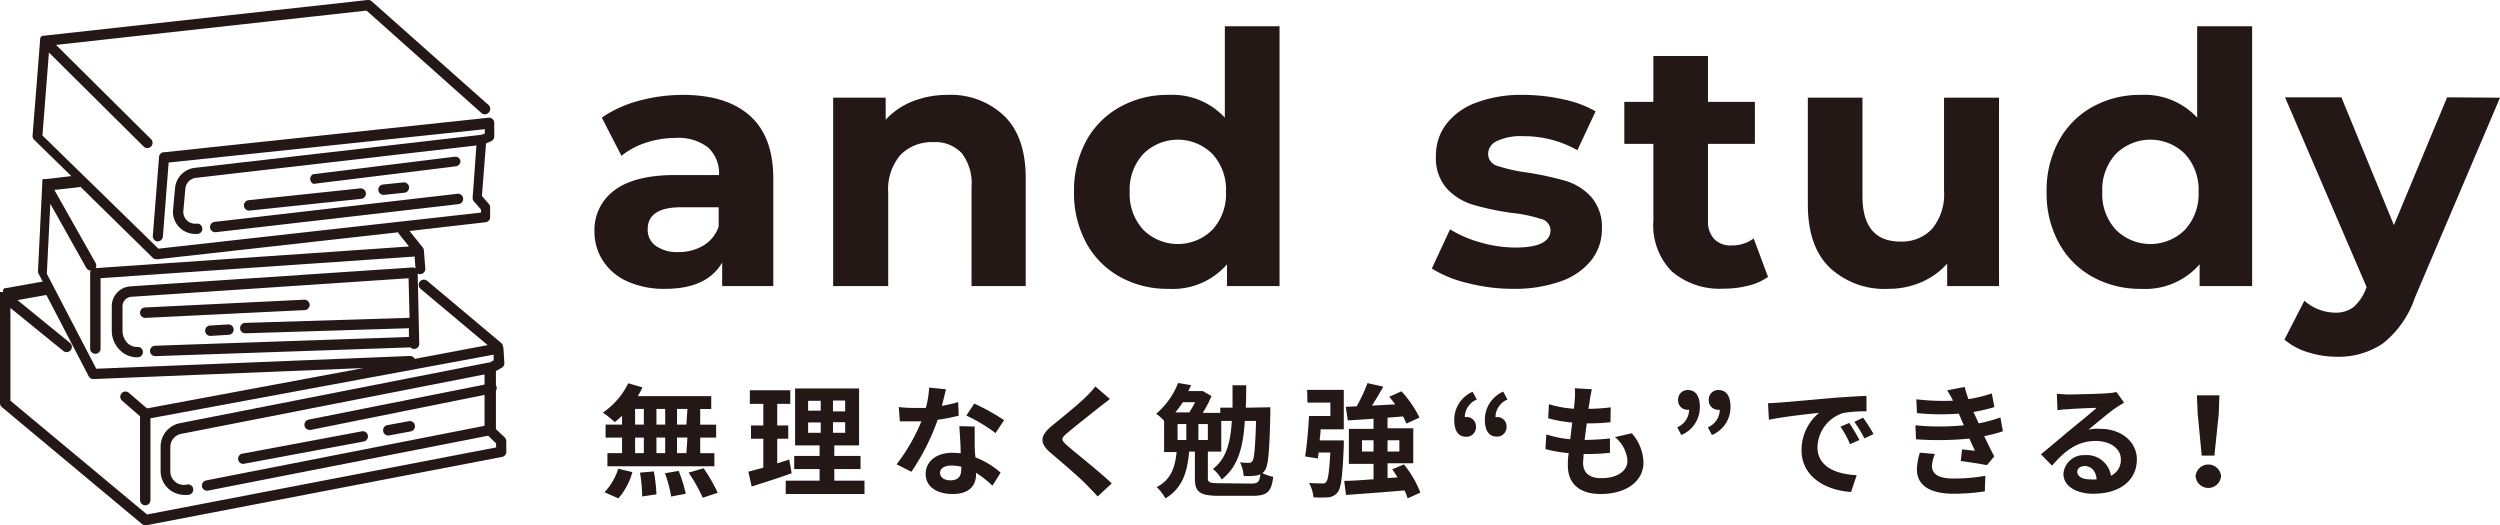 <svg xmlns="http://www.w3.org/2000/svg" width="285.63" height="60" viewBox="0 0 285.63 60"><defs><style>.cls-1{fill:#231815;}</style></defs><g id="レイヤー_2" data-name="レイヤー 2"><g id="ヘッダー"><path class="cls-1" d="M85.67,13.22q2.68,2.38,2.68,7.18V32.68H82.51V30Q80.76,33,76,33a10.18,10.18,0,0,1-4.3-.84,6.41,6.41,0,0,1-2.78-2.32,6.05,6.05,0,0,1-1-3.36,5.6,5.6,0,0,1,2.26-4.72C71.68,20.61,74,20,77.15,20h5a4,4,0,0,0-1.24-3.14,5.49,5.49,0,0,0-3.72-1.1,10.86,10.86,0,0,0-3.38.54A8.94,8.94,0,0,0,71,17.8l-2.24-4.36a13.33,13.33,0,0,1,4.22-1.92A19.06,19.06,0,0,1,78,10.84Q83,10.84,85.67,13.22ZM80.35,28.06a4,4,0,0,0,1.76-2.18v-2.2H77.83Q74,23.68,74,26.2a2.24,2.24,0,0,0,.94,1.9,4.23,4.23,0,0,0,2.58.7A5.47,5.47,0,0,0,80.35,28.06Z"/><path class="cls-1" d="M114.73,13.24q2.46,2.4,2.46,7.12V32.68H111V21.32a5.59,5.59,0,0,0-1.12-3.82,4.12,4.12,0,0,0-3.24-1.26,5,5,0,0,0-3.76,1.46,6.05,6.05,0,0,0-1.4,4.34V32.68H95.19V11.16h6v2.52a8.2,8.2,0,0,1,3.08-2.1,10.8,10.8,0,0,1,4-.74A8.85,8.85,0,0,1,114.73,13.24Z"/><path class="cls-1" d="M146.19,3V32.68h-6V30.2a8.23,8.23,0,0,1-6.72,2.8,11.13,11.13,0,0,1-5.5-1.36,9.74,9.74,0,0,1-3.86-3.88,11.87,11.87,0,0,1-1.4-5.84,11.87,11.87,0,0,1,1.4-5.84A9.74,9.74,0,0,1,128,12.2a11.13,11.13,0,0,1,5.5-1.36,8.2,8.2,0,0,1,6.44,2.6V3Zm-7.68,23.26a6,6,0,0,0,1.56-4.34,6,6,0,0,0-1.56-4.34,5.6,5.6,0,0,0-7.88,0,6,6,0,0,0-1.56,4.34,6,6,0,0,0,1.56,4.34,5.6,5.6,0,0,0,7.88,0Z"/><path class="cls-1" d="M167.67,32.34a13.53,13.53,0,0,1-4.08-1.66l2.08-4.48a13.31,13.31,0,0,0,3.48,1.5,14.44,14.44,0,0,0,4,.58c2.64,0,4-.65,4-2A1.39,1.39,0,0,0,176,25a16,16,0,0,0-3.32-.68,31.81,31.81,0,0,1-4.36-.92,6.78,6.78,0,0,1-3-1.84,5.23,5.23,0,0,1-1.26-3.76,5.86,5.86,0,0,1,1.18-3.62,7.59,7.59,0,0,1,3.44-2.46,14.57,14.57,0,0,1,5.34-.88,21.19,21.19,0,0,1,4.54.5,12.61,12.61,0,0,1,3.74,1.38l-2.08,4.44a12.4,12.4,0,0,0-6.2-1.6,6.31,6.31,0,0,0-3,.56,1.63,1.63,0,0,0-1,1.44,1.43,1.43,0,0,0,1.08,1.4,18.7,18.7,0,0,0,3.44.76,36.82,36.82,0,0,1,4.32.94,6.48,6.48,0,0,1,2.92,1.82,5.2,5.2,0,0,1,1.24,3.68,5.69,5.69,0,0,1-1.2,3.56,7.65,7.65,0,0,1-3.5,2.42,15.72,15.72,0,0,1-5.46.86A20.85,20.85,0,0,1,167.67,32.34Z"/><path class="cls-1" d="M202,31.64a6.62,6.62,0,0,1-2.26,1,11.35,11.35,0,0,1-2.82.34A8.36,8.36,0,0,1,191,31a7.51,7.51,0,0,1-2.1-5.76V16.44h-3.32v-4.8h3.32V6.4h6.24v5.24h5.36v4.8h-5.36V25.2a2.91,2.91,0,0,0,.7,2.1,2.59,2.59,0,0,0,2,.74,4.06,4.06,0,0,0,2.52-.8Z"/><path class="cls-1" d="M228.39,11.16V32.68h-5.92V30.12a8.36,8.36,0,0,1-3,2.14,9.39,9.39,0,0,1-3.72.74,9.14,9.14,0,0,1-6.72-2.44c-1.66-1.63-2.48-4-2.48-7.24V11.16h6.24V22.4q0,5.21,4.36,5.2a4.71,4.71,0,0,0,3.6-1.46,6.19,6.19,0,0,0,1.36-4.34V11.16Z"/><path class="cls-1" d="M257.31,3V32.68h-6V30.2a8.23,8.23,0,0,1-6.72,2.8,11.13,11.13,0,0,1-5.5-1.36,9.74,9.74,0,0,1-3.86-3.88,11.76,11.76,0,0,1-1.4-5.84,11.76,11.76,0,0,1,1.4-5.84,9.74,9.74,0,0,1,3.86-3.88,11.13,11.13,0,0,1,5.5-1.36,8.21,8.21,0,0,1,6.44,2.6V3Zm-7.68,23.26a6,6,0,0,0,1.56-4.34,6,6,0,0,0-1.56-4.34,5.6,5.6,0,0,0-7.88,0,6,6,0,0,0-1.56,4.34,6,6,0,0,0,1.56,4.34,5.6,5.6,0,0,0,7.88,0Z"/><path class="cls-1" d="M285.63,11.16,275.91,34a11.27,11.27,0,0,1-3.66,5.24A9,9,0,0,1,267,40.76a10.81,10.81,0,0,1-3.32-.52A7.35,7.35,0,0,1,261,38.8l2.28-4.44a5.26,5.26,0,0,0,1.66,1,5.12,5.12,0,0,0,1.86.36,3.34,3.34,0,0,0,2.08-.62A5.31,5.31,0,0,0,270.31,33l.08-.2-9.32-21.68h6.44l6,14.6,6.08-14.6Z"/><path class="cls-1" d="M71.07,47.5a9,9,0,0,1-.83.73,13.51,13.51,0,0,0-1.36-1.09,8.64,8.64,0,0,0,2.9-3.35l1.62.47a7.39,7.39,0,0,1-.54,1h8.4v1.47H80v1.79h1.82V50H80v1.78h1.62v1.49H69.4V51.77h1.67V50H69.19V48.51h1.88Zm-2,8.74a7.12,7.12,0,0,0,1.57-2.69l1.61.39a7.65,7.65,0,0,1-1.6,3Zm3.49-7.73h1V46.72h-1Zm0,3.26h1V50h-1Zm2.14,2.09A18.68,18.68,0,0,1,75,56.48l-1.63.24A17.11,17.11,0,0,0,73.12,54ZM76,48.51V46.72h-1v1.79Zm-1,1.48v1.78h1V50Zm2.54,3.81a16.63,16.63,0,0,1,.81,2.61l-1.67.32a14.35,14.35,0,0,0-.71-2.66Zm1-7.08H77.35v1.79h1.07Zm0,3.27H77.35v1.78h1.07Zm1.85,3.51A18.74,18.74,0,0,1,82,56.3l-1.71.57A17.66,17.66,0,0,0,78.67,54Z"/><path class="cls-1" d="M90.45,54.07c-1.54.55-3.22,1.08-4.57,1.51l-.38-1.69,1.71-.46v-3.3H85.8V48.61h1.41V46.14H85.67V44.59h4.62v1.55H88.8v2.47h1.26v1.52H88.8v2.81c.46-.15.92-.28,1.37-.44Zm8.32.85v1.52h-9V54.92h3.87V53.59h-2.9v-1.5h2.9v-1.2h-2.8V44.38h7.31v6.51H95.32v1.2h3v1.5h-3v1.33Zm-6.44-8h1.44V45.79H92.33Zm0,2.53h1.44V48.27H92.33Zm4.23-3.69H95.17V47h1.39Zm0,2.48H95.17v1.21h1.39Z"/><path class="cls-1" d="M109.54,47.49a20.64,20.64,0,0,1-2.41.47,25.59,25.59,0,0,1-3,5.94l-1.69-.85a21.37,21.37,0,0,0,2.83-4.91c-.24,0-.48,0-.72,0-.57,0-1.13,0-1.74,0l-.12-1.63a17.58,17.58,0,0,0,1.85.1c.4,0,.82,0,1.24,0a11.65,11.65,0,0,0,.38-2.33l1.92.2c-.11.45-.28,1.15-.47,1.89a16,16,0,0,0,1.86-.43Zm1.82,1.24c0,.59,0,1.17,0,1.78,0,.39,0,1.07.09,1.75A9.28,9.28,0,0,1,114.32,54l-.93,1.49a12.32,12.32,0,0,0-1.87-1.47v.12c0,1.29-.71,2.3-2.68,2.3-1.72,0-3.08-.77-3.08-2.3,0-1.36,1.13-2.41,3.07-2.41a9.09,9.09,0,0,1,.93.06c0-1-.11-2.26-.15-3.1Zm-1.53,4.6a4.52,4.52,0,0,0-1.12-.14c-.79,0-1.31.33-1.31.82s.43.87,1.19.87c.94,0,1.24-.54,1.24-1.29Zm3.91-3.85a18.29,18.29,0,0,0-3.33-2l.9-1.37A25.1,25.1,0,0,1,114.72,48Z"/><path class="cls-1" d="M126.81,45.59l-1.22.94c-.9.73-2.73,2.15-3.66,2.95-.74.63-.73.78,0,1.42,1,.89,3.71,3,5.09,4.33l-1.61,1.49c-.4-.44-.83-.87-1.22-1.29-.76-.8-2.88-2.61-4.15-3.69s-1.26-1.93.13-3.08c1.07-.88,3-2.42,3.92-3.34a9.66,9.66,0,0,0,1.06-1.17Z"/><path class="cls-1" d="M145.14,46.53s0,.45,0,.65c-.1,4.37-.23,6-.61,6.54a1.43,1.43,0,0,1-.3.34,5.67,5.67,0,0,0,1.24.42c-.22,1.76-.7,2.17-2.45,2.17h-3.67c-2.27,0-2.83-.41-2.83-2V51.6h-.66c-.18,2.12-.68,4.15-2.71,5.34a5.14,5.14,0,0,0-1-1.29c1.74-.88,2.12-2.45,2.28-4H133V48.09a4,4,0,0,0-.91-.81,8.84,8.84,0,0,0,2.51-3.52l1.48.24c-.1.22-.2.46-.31.68h1.44l.21,0,1,.57a13.64,13.64,0,0,1-1,1.92h2v-.59h1.4c0-.79,0-1.65,0-2.56h1.56c0,.9,0,1.75-.05,2.56Zm-10-.58a11.69,11.69,0,0,1-.86,1.17h1.6a12.14,12.14,0,0,0,.66-1.17Zm.4,4.32V48.45h-1v1.82ZM138,48.45h-1.08v1.82H138Zm4.9,6.8c.82,0,1-.16,1.1-1.07a1.48,1.48,0,0,1-.42.14,6.72,6.72,0,0,1-1.49.06,4,4,0,0,0-.42-1.56,7.67,7.67,0,0,0,1,.06.43.43,0,0,0,.42-.21c.21-.28.32-1.46.42-4.58h-1.29c-.18,3-.77,5.24-2.64,6.69a4.25,4.25,0,0,0-1-1.2c1.54-1.19,2-3,2.16-5.49h-1.21V51.6H138v3c0,.52.19.61,1.38.61Z"/><path class="cls-1" d="M149.34,44.54h4.19v4.51h-2.65c0,.43-.07.86-.11,1.27h2.76l0,.63c-.14,3.39-.3,4.8-.7,5.3a1.54,1.54,0,0,1-1.07.57,14,14,0,0,1-1.69,0,4.19,4.19,0,0,0-.51-1.64c.61.05,1.18.05,1.46.05a.51.51,0,0,0,.49-.16c.22-.23.36-1.15.48-3.37h-1.33l-.09.68-1.46-.23c.2-1.22.37-3.11.45-4.62H152V46h-2.62Zm11.48,12.4a5.36,5.36,0,0,0-.35-.91c-2.39.21-4.89.39-6.69.52l-.2-1.61c.93,0,2.09-.1,3.35-.18V53h-2.82v-4h2.82V47.84c-1.08.08-2.09.14-2.94.19l-.23-1.55,1.24-.06a17.92,17.92,0,0,0,1.24-2.65l1.8.41c-.4.73-.86,1.49-1.29,2.16l2.66-.14c-.23-.3-.46-.61-.69-.87l1.4-.62a12.59,12.59,0,0,1,2.06,3l-1.5.69a5.73,5.73,0,0,0-.38-.82l-1.77.14v1.21h2.94v4h-2.94v1.69l1.14-.08c-.19-.32-.4-.63-.61-.92l1.34-.56a11.72,11.72,0,0,1,1.88,3.22Zm-3.89-5.35V50.3h-1.32v1.29Zm1.6-1.29v1.29h1.35V50.3Z"/><path class="cls-1" d="M168.73,45.65a2.18,2.18,0,0,0-1.37,2h.15a1.05,1.05,0,0,1,1.12,1.08,1.08,1.08,0,0,1-1.12,1.17c-.89,0-1.36-.7-1.36-1.89a3.49,3.49,0,0,1,2.1-3.25Zm3.5,0a2.2,2.2,0,0,0-1.37,2H171a1.06,1.06,0,0,1,1.13,1.08A1.09,1.09,0,0,1,171,49.88c-.89,0-1.35-.7-1.35-1.89a3.49,3.49,0,0,1,2.1-3.25Z"/><path class="cls-1" d="M186.43,49.5a5.19,5.19,0,0,1,1.34,3.34c0,2.08-1.87,3.6-4.91,3.6-2.19,0-3.73-1-3.73-3.27,0-.33,0-.82.1-1.4a15.69,15.69,0,0,1-2.66-.46l.1-1.68a11.92,11.92,0,0,0,2.73.55c.08-.62.15-1.26.23-1.9a15.86,15.86,0,0,1-2.75-.49l.09-1.61a12.47,12.47,0,0,0,2.85.52c.05-.42.08-.8.11-1.11a9.6,9.6,0,0,0,0-1.23l1.94.11c-.11.51-.18.87-.23,1.24s-.09.6-.16,1a21.07,21.07,0,0,0,2.55-.17L184,48.24a23.51,23.51,0,0,1-2.71.13c-.08.62-.17,1.27-.24,1.89h.1a26.92,26.92,0,0,0,2.79-.17l0,1.65c-.79.07-1.6.13-2.45.13h-.56c0,.41-.06.76-.06,1,0,1.13.7,1.76,2.07,1.76,1.94,0,3-.88,3-2a3.85,3.85,0,0,0-1.43-2.69Z"/><path class="cls-1" d="M191.63,48.82a2.23,2.23,0,0,0,1.36-2,.36.36,0,0,1-.14,0,1.06,1.06,0,0,1-1.12-1.08,1.09,1.09,0,0,1,1.12-1.18c.88,0,1.36.7,1.36,1.91a3.43,3.43,0,0,1-2.12,3.23Zm3.5,0a2.21,2.21,0,0,0,1.36-2,.34.34,0,0,1-.14,0,1.07,1.07,0,0,1-1.12-1.08,1.09,1.09,0,0,1,1.12-1.18c.88,0,1.36.7,1.36,1.91a3.43,3.43,0,0,1-2.12,3.23Z"/><path class="cls-1" d="M203.33,46l6-.53c1.43-.11,2.94-.2,3.92-.24V47a14.12,14.12,0,0,0-2.67.19,4.2,4.2,0,0,0-2.93,3.88c0,2.28,2.13,3.11,4.48,3.22l-.64,1.92c-2.92-.19-5.66-1.75-5.66-4.77a5.52,5.52,0,0,1,2-4.27c-1.2.13-4.11.44-5.73.79L202,46.07C202.53,46.06,203.07,46,203.33,46Zm9.11,4.27-1.07.48a10.71,10.71,0,0,0-1.09-2l1-.43A19.75,19.75,0,0,1,212.44,50.27Zm1.62-.68-1.05.5a12.32,12.32,0,0,0-1.15-1.89l1-.48A19.71,19.71,0,0,1,214.06,49.59Z"/><path class="cls-1" d="M228.84,49.27a16.33,16.33,0,0,1-2.14.56c.35.74.74,1.55,1.15,2.31l-.83,1c-.77-.14-2.1-.35-3-.47l.15-1.33c.55.07,1.09.12,1.47.16L225,50.11a35.87,35.87,0,0,1-6.09.08l-.07-1.6a27.7,27.7,0,0,0,5.53,0l-.24-.55-.33-.78a27.58,27.58,0,0,1-4.78-.06l-.08-1.58a25.93,25.93,0,0,0,4.2.16v0c-.25-.5-.44-.81-.67-1.19l2-.38a12.64,12.64,0,0,0,.43,1.39,15.56,15.56,0,0,0,2.67-.65l.29,1.56a19.08,19.08,0,0,1-2.38.56l.27.6.32.7a16,16,0,0,0,2.48-.68Zm-7.77,2.6a4.19,4.19,0,0,0-.34,1.34c0,.87.62,1.46,2.43,1.46a19.88,19.88,0,0,0,3.67-.31l-.06,1.78a24,24,0,0,1-3.57.27c-2.59,0-4.19-.88-4.19-2.8a6.9,6.9,0,0,1,.34-1.89Z"/><path class="cls-1" d="M242.68,46c-.34.21-.66.42-1,.63-.74.52-2.2,1.75-3.07,2.46A4.61,4.61,0,0,1,240,49c2.35,0,4.14,1.47,4.14,3.49,0,2.18-1.66,3.92-5,3.92-1.93,0-3.39-.88-3.39-2.27A2.32,2.32,0,0,1,238.18,52a2.79,2.79,0,0,1,3,2.36,2,2,0,0,0,1.13-1.89c0-1.25-1.26-2.09-2.87-2.09-2.13,0-3.52,1.14-5,2.82l-1.26-1.3c1-.8,2.65-2.22,3.47-2.89s2.22-1.81,2.9-2.41c-.71,0-2.62.1-3.34.16a7.87,7.87,0,0,0-1.14.11L235,45c.4,0,.87.07,1.26.07.73,0,3.7-.07,4.49-.14a6.72,6.72,0,0,0,1.06-.14Zm-3.14,8.73c-.08-.9-.6-1.48-1.36-1.48-.52,0-.85.3-.85.65,0,.52.59.87,1.4.87A6.86,6.86,0,0,0,239.54,54.77Z"/><path class="cls-1" d="M250.85,54.41a1.46,1.46,0,0,1,2.91,0,1.46,1.46,0,0,1-2.91,0Zm.24-7.15L251,45.17h2.57l-.07,2.09L253,52.05h-1.45Z"/><path class="cls-1" d="M57.84,50.38a.64.64,0,0,0-.18-.41l-1-.94V44.65a.56.56,0,0,0,.08-.42.64.64,0,0,0-.08-.19V42.39l.66-.37a.58.58,0,0,0,.3-.56l-.1-1.68a.79.79,0,0,0-.06-.22.61.61,0,0,0-.21-.39l-8.44-7.08a.59.59,0,1,0-.76.91l7.67,6.43L47.39,41a.63.63,0,0,0-.55-.33L11,42.13,5.35,31.28l.4-8,4.11,7.33a.62.62,0,0,0,.51.3.6.6,0,0,0-.07.27V39.9a.6.6,0,0,0,1.19,0V31.78l35.88-2.47.1,1.36a.53.53,0,0,0-.37-.11L14.86,32.72a2.28,2.28,0,0,0-2.09,2.4l0,2.72a3.12,3.12,0,0,0,1,2.23,2.7,2.7,0,0,0,1.83.75h.18a.59.59,0,1,0-.09-1.18,1.55,1.55,0,0,1-1.11-.43A2,2,0,0,1,14,37.82l0-2.71a1.1,1.1,0,0,1,1-1.2l31.68-2.12.11,4.52L28,36.89a.6.6,0,0,0-.57.62.59.59,0,0,0,.59.57h0l18.7-.58,0,1-29,1a.59.59,0,0,0-.58.61.6.6,0,0,0,.6.58h0l29.16-1a.56.56,0,0,0,.42.18h0a.59.59,0,0,0,.58-.61l-.18-8a.66.66,0,0,0,.32.06.6.6,0,0,0,.55-.64l-.16-2.08a.64.64,0,0,0-.11-.3s0,0,0,0h0l-1.53-1.91,8.69-1a.58.58,0,0,0,.52-.57l0-1.1a.56.56,0,0,0-.14-.41l-.8-.92.47-6,.6-.27a.6.6,0,0,0,.34-.53l0-1.54a.59.59,0,0,0-.2-.45.55.55,0,0,0-.46-.15L18.8,17.39h0a.58.58,0,0,0-.63.55l-.71,9a.59.59,0,0,0,.55.64h0a.61.61,0,0,0,.6-.55l.66-8.46,36.12-3.81v.5L55,15.4H55L22.24,19.18A2.56,2.56,0,0,0,20,21.48L19.77,24a2.51,2.51,0,0,0,.75,2,2.55,2.55,0,0,0,1.78.73l.29,0a.59.59,0,0,0-.13-1.18,1.35,1.35,0,0,1-1.11-.38,1.33,1.33,0,0,1-.4-1.09l.23-2.53a1.37,1.37,0,0,1,1.2-1.23l32.05-3.7L54,22.58a.59.59,0,0,0,.15.44l.81.92,0,.35L18.1,28.41,4.85,15.48,5.59,6,16.45,16.78a.6.6,0,0,0,.84-.85L6.4,5.13,41.88,1.21,55,12.91a.58.58,0,0,0,.39.15.61.61,0,0,0,.45-.2.6.6,0,0,0,0-.84L42.47.15A.59.59,0,0,0,42,0L5,4.08l-.13,0h0a.3.3,0,0,0-.11.06l0,0-.1.1v0l-.07.11s0,0,0,0a.37.37,0,0,0,0,.15h0l-.87,11a.6.6,0,0,0,.18.47l4.25,4.15-2.88.34H5.05l-.06,0,0,0-.07,0v0l-.08.07s0,0,0,0a.21.21,0,0,0,0,.06.05.05,0,0,0,0,0l0,.06s0,0,0,0a.13.13,0,0,0,0,.06s0,0,0,.05h0l-.5,10.2a.62.62,0,0,0,.06.3l.48.91-4.2.75h0l-.14,0h0l-.1.07,0,0-.09.11,0,0a1.17,1.17,0,0,0,0,.11,0,0,0,0,1,0,0,.77.77,0,0,0,0,.15H0V46.05a.61.61,0,0,0,.21.46l16,13.35a.59.59,0,0,0,.38.14h.19l40.59-7.8a.59.59,0,0,0,.48-.61ZM17.45,29.45a.63.63,0,0,0,.42.17H18l27.5-3.08a.51.51,0,0,0,.11.22l1.12,1.4L11,30.63h-.07a.61.61,0,0,0,0-.57L6.21,21.7,9,21.39a.64.64,0,0,0,.18-.06ZM16.8,58.78l-15.61-13V35.19l6,4.87a.6.6,0,1,0,.75-.93L2,34.29l3.3-.59L10.14,43a.6.6,0,0,0,.53.31h0l30.85-1.26L16.8,46.66l-2.08-1.78a.58.58,0,0,0-.83.06.59.59,0,0,0,.06.84L16,47.56v9.58a.6.6,0,0,0,.6.59.59.59,0,0,0,.59-.59V47.79L56.4,40.52l0,.65-.44.24h-.08L20.55,48.35A2.73,2.73,0,0,0,18.35,51l0,2.78A2.72,2.72,0,0,0,21,56.54a3.27,3.27,0,0,0,.53,0,.6.6,0,1,0-.23-1.17,1.54,1.54,0,0,1-1.84-1.53l0-2.78a1.54,1.54,0,0,1,1.24-1.49l34.66-6.79v1.16l-20.1,4a.61.61,0,0,0-.47.7.6.6,0,0,0,.59.48h.11l19.87-4v3.53L23.55,54.89a.6.6,0,0,0-.47.7.58.58,0,0,0,.7.46l32-6.27.9.88v.46Z"/><path class="cls-1" d="M27.7,53h.11l13.75-2.56a.59.59,0,0,0-.22-1.16L27.59,51.85A.6.6,0,0,0,27.7,53Z"/><path class="cls-1" d="M44.33,49.75h.11l2.49-.46a.6.6,0,0,0,.47-.7.59.59,0,0,0-.69-.47l-2.49.46a.6.6,0,0,0,.11,1.18Z"/><path class="cls-1" d="M24,26a.6.6,0,0,0,.59.53h.07l27.73-3.21a.59.59,0,0,0,.52-.66.58.58,0,0,0-.66-.52L24.5,25.35A.59.59,0,0,0,24,26Z"/><path class="cls-1" d="M52.61,18.42A.6.6,0,0,0,52,17.9l-16.21,2A.6.6,0,0,0,35.81,21h.07l16.21-2A.59.59,0,0,0,52.61,18.42Z"/><path class="cls-1" d="M27.87,23.53a.6.6,0,0,0,.59.53h.07l12.7-1.34a.6.6,0,1,0-.13-1.19L28.4,22.87A.61.61,0,0,0,27.87,23.53Z"/><path class="cls-1" d="M46.08,20.84l-2.3.24a.59.59,0,0,0,.07,1.18h.06l2.3-.24a.59.59,0,1,0-.13-1.18Z"/><path class="cls-1" d="M35.38,34.8a.61.61,0,0,0-.62-.56l-18.2.89a.59.59,0,0,0-.56.62.59.59,0,0,0,.59.57h0l18.2-.89A.6.6,0,0,0,35.38,34.8Z"/><path class="cls-1" d="M24,37.19a.59.59,0,0,0-.56.63.6.6,0,0,0,.6.56h0l2.1-.13a.59.59,0,1,0-.07-1.18Z"/></g></g></svg>